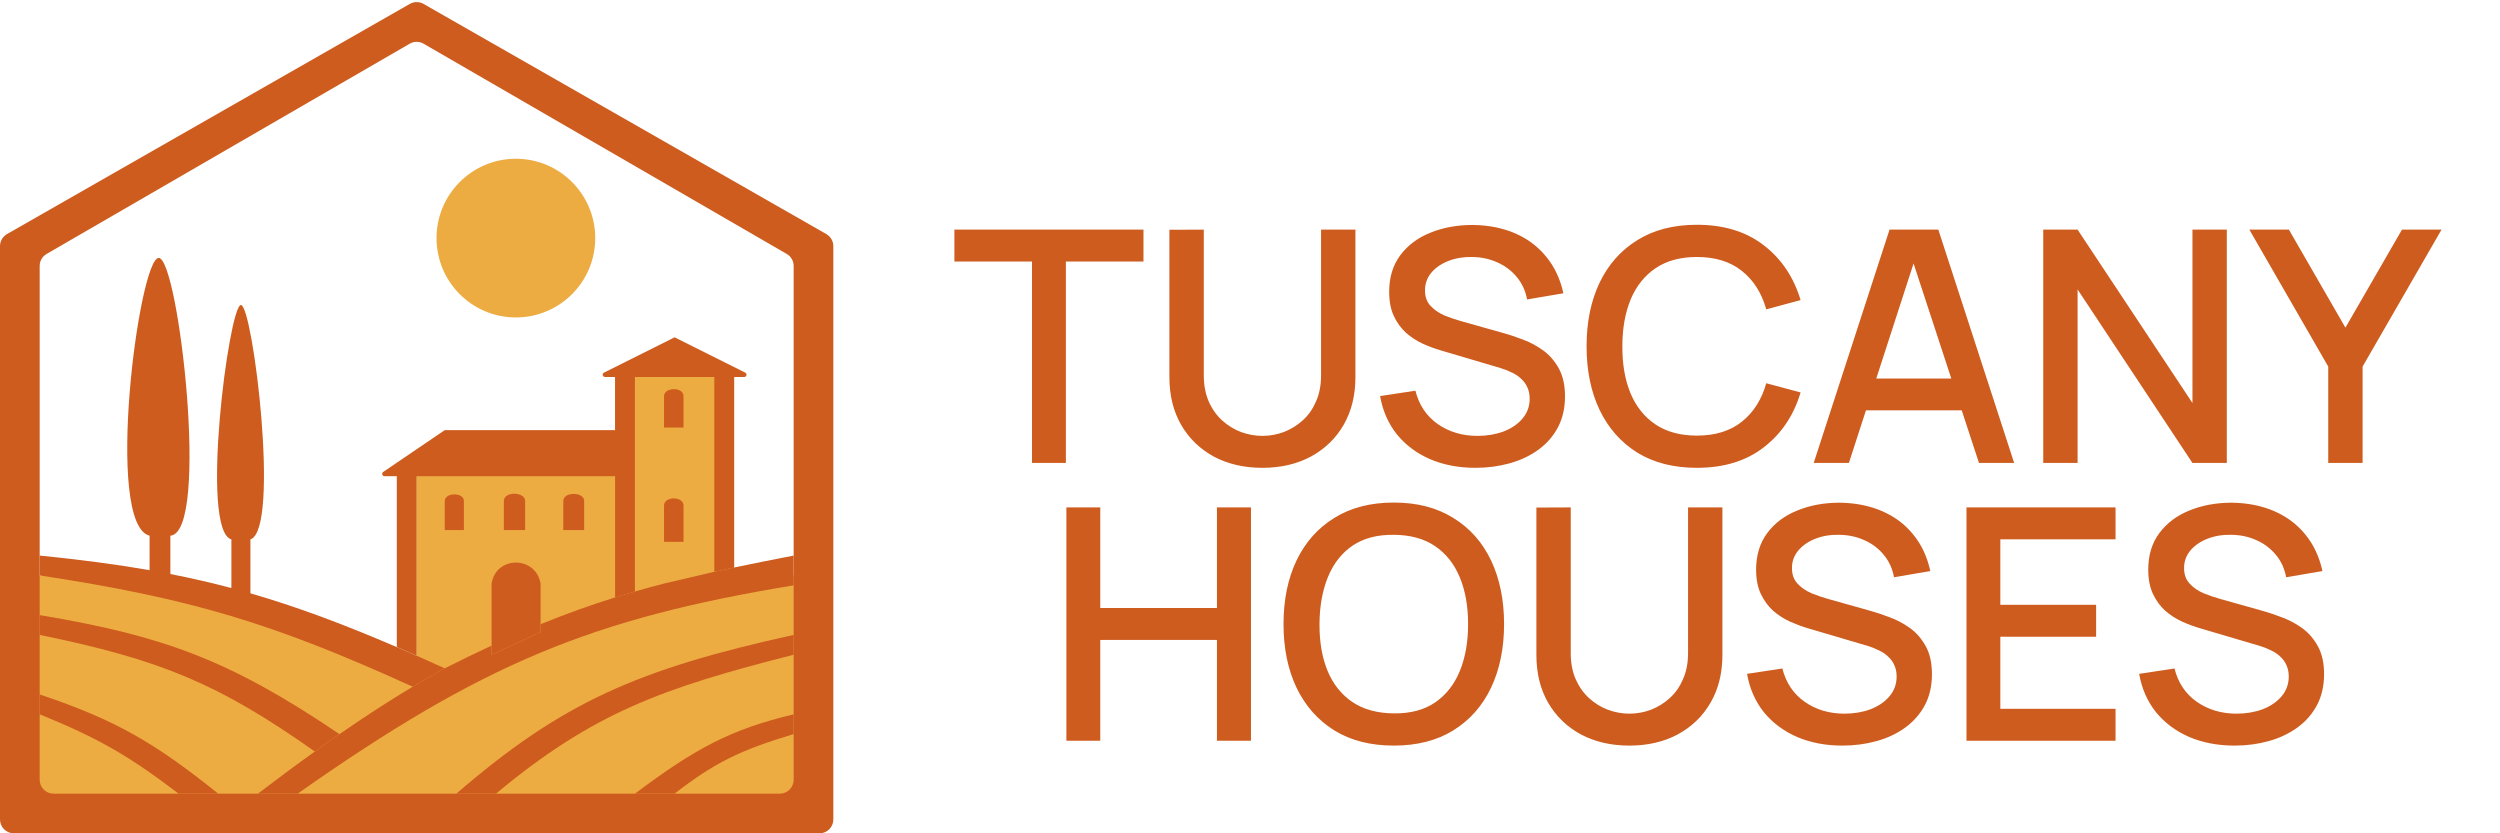 <svg width="54" height="18" viewBox="0 0 54 18" fill="none" xmlns="http://www.w3.org/2000/svg">
<path d="M0.429 12.429V17.571H17.5L17.571 12.429H15.857V8.143L14.143 7.714L13.286 8.143V9.857H9V14.571L4.714 12.857L1.714 12.429H0.429Z" fill="#EDAC42"/>
<path d="M11.677 13.483V12.605C11.571 12 10.714 12 10.618 12.605V13.921V13.945C10.988 13.774 11.338 13.621 11.677 13.483Z" fill="#CE5C1E"/>
<path d="M12.167 11.449H12.618V10.822C12.618 10.617 12.167 10.617 12.167 10.822V11.449Z" fill="#CE5C1E"/>
<path d="M10.883 11.449H11.343V10.822C11.343 10.617 10.883 10.607 10.883 10.822V11.449Z" fill="#CE5C1E"/>
<path d="M9.606 11.449H10.02V10.822C10.02 10.626 9.606 10.635 9.606 10.822V11.449Z" fill="#CE5C1E"/>
<path d="M14.343 11.704H14.764V10.92C14.764 10.714 14.343 10.714 14.343 10.92V11.704Z" fill="#CE5C1E"/>
<path d="M14.343 9.234H14.764V8.558C14.764 8.35 14.343 8.36 14.343 8.558V9.234Z" fill="#CE5C1E"/>
<path d="M4.998 12.702C5.135 12.739 5.272 12.777 5.409 12.816V11.651C6.059 11.434 5.461 6.588 5.204 6.588C4.947 6.588 4.31 11.46 4.998 11.651V12.702Z" fill="#CE5C1E"/>
<path d="M3.231 12.316C3.382 12.343 3.532 12.37 3.68 12.399V12.156V11.571C4.541 11.502 3.857 5.571 3.429 5.571C3 5.571 2.249 11.324 3.231 11.571V12.12V12.316Z" fill="#CE5C1E"/>
<path d="M0.857 12.429C4.117 12.926 5.881 13.453 8.914 14.833C9.149 14.693 9.379 14.56 9.606 14.435L9 14.164L8.571 13.977L8.455 13.928C7.337 13.451 6.368 13.093 5.409 12.816L5.176 12.477L4.998 12.702C4.565 12.587 4.13 12.487 3.68 12.399L3.429 12L3.231 12.316C2.504 12.189 1.729 12.088 0.857 12V12.429Z" fill="#CE5C1E"/>
<path d="M0.857 13.714C3.454 14.247 4.708 14.757 6.8 16.233C6.98 16.103 7.158 15.978 7.333 15.857C4.954 14.251 3.532 13.735 0.857 13.286V13.714Z" fill="#CE5C1E"/>
<path d="M0.857 15.429C2.136 15.95 2.789 16.329 3.857 17.143H4.714C3.344 16.046 2.511 15.555 0.857 15V15.429Z" fill="#CE5C1E"/>
<path d="M10.714 17.143C12.801 15.404 14.296 14.864 17.143 14.143V13.714C13.773 14.456 12.143 15.169 9.857 17.143H10.714Z" fill="#CE5C1E"/>
<path d="M17.143 15.429C15.778 15.756 15.03 16.159 13.714 17.143H14.571C15.446 16.463 16.018 16.193 17.143 15.857V15.429Z" fill="#CE5C1E"/>
<path fill-rule="evenodd" clip-rule="evenodd" d="M0 17.7C0 17.866 0.134 18 0.3 18H17.7C17.866 18 18 17.866 18 17.7V5.317C18 5.209 17.942 5.11 17.849 5.056L9.149 0.085C9.057 0.032 8.943 0.032 8.851 0.085L0.151 5.056C0.058 5.11 0 5.209 0 5.317V17.7ZM8.85 0.944C8.943 0.89 9.057 0.89 9.15 0.944L16.993 5.485C17.086 5.538 17.143 5.637 17.143 5.744V12V12.429V12.643V12.857V13.714V14.143V15.429V15.857V16.843C17.143 17.009 17.009 17.143 16.843 17.143H15H14.571H13.714H10.714H9.857H6.429H5.571H4.714H3.857H1.157C0.991 17.143 0.857 17.009 0.857 16.843V15.429V15V13.714V13.286V12.429V12V5.744C0.857 5.637 0.914 5.538 1.007 5.485L8.85 0.944Z" fill="#CE5C1E"/>
<path d="M8.277 10.194C8.237 10.222 8.256 10.286 8.305 10.286H8.571V13.977C8.712 14.038 8.855 14.1 9 14.164V10.286H13.286V12.904C13.336 12.888 13.387 12.873 13.438 12.857C13.53 12.829 13.622 12.802 13.714 12.776V8.143H15.429V12.35C15.569 12.319 15.712 12.289 15.857 12.258V8.143H16.074C16.127 8.143 16.143 8.072 16.096 8.048L14.571 7.286L13.047 8.048C12.999 8.072 13.016 8.143 13.069 8.143H13.286V9.291H9.621C9.611 9.291 9.602 9.294 9.593 9.3L8.277 10.194Z" fill="#CE5C1E"/>
<path fill-rule="evenodd" clip-rule="evenodd" d="M6.429 17.143H5.571C5.998 16.817 6.406 16.514 6.8 16.233C6.98 16.103 7.158 15.978 7.333 15.857C7.886 15.474 8.41 15.135 8.914 14.833C9.149 14.693 9.379 14.56 9.606 14.435C9.961 14.257 10.297 14.094 10.618 13.945V14.143L11.677 13.653V13.483C12.237 13.254 12.763 13.067 13.286 12.904C13.336 12.888 13.387 12.873 13.438 12.857L13.714 12.776C13.922 12.716 14.131 12.659 14.343 12.605L15.429 12.35C15.569 12.319 15.712 12.289 15.857 12.258C16.261 12.174 16.686 12.089 17.143 12V12.429V12.643C12.799 13.361 10.448 14.316 6.429 17.143Z" fill="#CE5C1E"/>
<path d="M11.677 13.483L11.143 13.286L10.618 13.945V14.143L11.677 13.653V13.483Z" fill="#CE5C1E"/>
<circle cx="11.143" cy="5.143" r="1.714" fill="#EDAC42"/>
<path d="M22.291 10V5.649H20.615V4.96H24.699V5.649H23.023V10H22.291ZM27.268 10.105C26.874 10.105 26.525 10.024 26.222 9.864C25.921 9.7 25.685 9.473 25.515 9.181C25.345 8.887 25.259 8.542 25.259 8.145V4.963L26.002 4.96V8.107C26.002 8.321 26.038 8.51 26.11 8.674C26.182 8.837 26.279 8.973 26.401 9.083C26.522 9.193 26.657 9.275 26.806 9.332C26.958 9.387 27.112 9.415 27.268 9.415C27.427 9.415 27.581 9.387 27.73 9.332C27.882 9.273 28.019 9.189 28.14 9.079C28.261 8.97 28.357 8.833 28.427 8.67C28.499 8.507 28.535 8.319 28.535 8.107V4.96H29.277V8.145C29.277 8.539 29.192 8.883 29.022 9.178C28.852 9.472 28.615 9.7 28.311 9.864C28.011 10.024 27.663 10.105 27.268 10.105ZM31.872 10.105C31.51 10.105 31.183 10.043 30.892 9.919C30.602 9.793 30.363 9.615 30.174 9.384C29.988 9.151 29.866 8.874 29.81 8.555L30.573 8.439C30.65 8.747 30.811 8.987 31.056 9.16C31.301 9.33 31.587 9.415 31.914 9.415C32.117 9.415 32.303 9.384 32.474 9.321C32.644 9.256 32.781 9.164 32.883 9.044C32.988 8.923 33.041 8.778 33.041 8.611C33.041 8.52 33.024 8.439 32.992 8.369C32.961 8.299 32.918 8.238 32.862 8.187C32.809 8.133 32.742 8.088 32.663 8.05C32.586 8.011 32.501 7.977 32.407 7.949L31.116 7.567C30.99 7.53 30.861 7.482 30.731 7.424C30.6 7.363 30.48 7.285 30.37 7.189C30.263 7.091 30.175 6.971 30.108 6.829C30.04 6.684 30.006 6.509 30.006 6.304C30.006 5.994 30.085 5.731 30.244 5.516C30.405 5.3 30.622 5.136 30.895 5.027C31.168 4.915 31.474 4.859 31.812 4.859C32.153 4.863 32.457 4.924 32.726 5.04C32.996 5.157 33.22 5.325 33.398 5.545C33.577 5.761 33.701 6.025 33.769 6.335L32.985 6.468C32.95 6.279 32.875 6.117 32.761 5.982C32.646 5.844 32.506 5.739 32.341 5.667C32.175 5.592 31.995 5.554 31.802 5.551C31.615 5.547 31.444 5.575 31.287 5.636C31.133 5.696 31.009 5.781 30.916 5.891C30.825 6.001 30.78 6.127 30.78 6.269C30.78 6.409 30.82 6.522 30.902 6.609C30.984 6.695 31.084 6.764 31.203 6.815C31.325 6.864 31.445 6.905 31.564 6.938L32.495 7.2C32.611 7.233 32.743 7.277 32.89 7.333C33.039 7.387 33.183 7.463 33.321 7.561C33.461 7.659 33.576 7.789 33.667 7.952C33.758 8.114 33.804 8.316 33.804 8.562C33.804 8.816 33.752 9.04 33.65 9.233C33.547 9.425 33.406 9.586 33.226 9.716C33.049 9.845 32.843 9.942 32.61 10.007C32.377 10.072 32.131 10.105 31.872 10.105ZM36.653 10.105C36.149 10.105 35.72 9.995 35.365 9.776C35.01 9.554 34.739 9.246 34.55 8.852C34.363 8.458 34.27 8 34.27 7.48C34.27 6.96 34.363 6.502 34.55 6.108C34.739 5.714 35.01 5.407 35.365 5.188C35.72 4.966 36.149 4.855 36.653 4.855C37.234 4.855 37.715 5.002 38.095 5.296C38.478 5.59 38.744 5.986 38.893 6.482L38.151 6.682C38.053 6.33 37.878 6.053 37.626 5.853C37.376 5.652 37.052 5.551 36.653 5.551C36.296 5.551 35.999 5.632 35.761 5.793C35.523 5.954 35.343 6.179 35.222 6.468C35.103 6.758 35.043 7.095 35.043 7.48C35.041 7.865 35.099 8.202 35.218 8.492C35.339 8.781 35.519 9.006 35.757 9.167C35.997 9.328 36.296 9.409 36.653 9.409C37.052 9.409 37.376 9.308 37.626 9.107C37.878 8.905 38.053 8.628 38.151 8.278L38.893 8.477C38.744 8.975 38.478 9.37 38.095 9.664C37.715 9.958 37.234 10.105 36.653 10.105ZM39.176 10L40.814 4.96H41.868L43.506 10H42.746L41.238 5.401H41.427L39.936 10H39.176ZM40.027 8.863V8.177H42.659V8.863H40.027ZM44.134 10V4.96H44.876L47.357 8.705V4.96H48.099V10H47.357L44.876 6.252V10H44.134ZM50.29 10V7.918L48.586 4.96H49.44L50.661 7.077L51.883 4.96H52.737L51.032 7.918V10H50.29ZM23.034 16V10.96H23.766V13.133H26.286V10.96H27.021V16H26.286V13.823H23.766V16H23.034ZM30.108 16.105C29.604 16.105 29.174 15.995 28.82 15.776C28.465 15.554 28.193 15.246 28.004 14.852C27.817 14.458 27.724 14 27.724 13.48C27.724 12.96 27.817 12.502 28.004 12.108C28.193 11.714 28.465 11.407 28.82 11.188C29.174 10.966 29.604 10.855 30.108 10.855C30.609 10.855 31.038 10.966 31.392 11.188C31.749 11.407 32.021 11.714 32.208 12.108C32.394 12.502 32.488 12.96 32.488 13.48C32.488 14 32.394 14.458 32.208 14.852C32.021 15.246 31.749 15.554 31.392 15.776C31.038 15.995 30.609 16.105 30.108 16.105ZM30.108 15.409C30.465 15.413 30.761 15.335 30.997 15.174C31.235 15.011 31.413 14.784 31.532 14.495C31.651 14.203 31.711 13.865 31.711 13.48C31.711 13.095 31.651 12.759 31.532 12.472C31.413 12.183 31.235 11.957 30.997 11.796C30.761 11.636 30.465 11.554 30.108 11.552C29.751 11.547 29.453 11.625 29.215 11.786C28.98 11.947 28.802 12.173 28.683 12.465C28.564 12.757 28.503 13.095 28.501 13.48C28.499 13.865 28.557 14.202 28.676 14.492C28.795 14.778 28.974 15.002 29.212 15.164C29.452 15.325 29.751 15.406 30.108 15.409ZM35.195 16.105C34.8 16.105 34.452 16.024 34.148 15.864C33.847 15.7 33.612 15.473 33.441 15.181C33.271 14.887 33.186 14.542 33.186 14.145V10.963L33.928 10.96V14.107C33.928 14.321 33.964 14.51 34.036 14.674C34.109 14.837 34.206 14.973 34.327 15.083C34.448 15.193 34.584 15.275 34.733 15.332C34.885 15.387 35.038 15.415 35.195 15.415C35.353 15.415 35.508 15.387 35.657 15.332C35.809 15.273 35.945 15.189 36.066 15.079C36.188 14.97 36.283 14.833 36.353 14.67C36.426 14.507 36.462 14.319 36.462 14.107V10.96H37.204V14.145C37.204 14.539 37.119 14.883 36.948 15.178C36.778 15.472 36.541 15.7 36.238 15.864C35.937 16.024 35.589 16.105 35.195 16.105ZM39.798 16.105C39.436 16.105 39.11 16.043 38.818 15.919C38.529 15.793 38.289 15.615 38.1 15.384C37.914 15.151 37.792 14.874 37.736 14.555L38.499 14.439C38.577 14.747 38.737 14.987 38.983 15.16C39.227 15.33 39.513 15.415 39.84 15.415C40.043 15.415 40.23 15.384 40.4 15.321C40.57 15.256 40.707 15.164 40.809 15.044C40.914 14.923 40.967 14.778 40.967 14.611C40.967 14.52 40.951 14.439 40.918 14.369C40.888 14.299 40.844 14.238 40.788 14.187C40.735 14.133 40.668 14.088 40.589 14.05C40.512 14.011 40.427 13.977 40.334 13.949L39.042 13.568C38.916 13.53 38.788 13.482 38.657 13.424C38.526 13.363 38.406 13.285 38.297 13.19C38.189 13.091 38.102 12.971 38.034 12.829C37.966 12.684 37.932 12.509 37.932 12.304C37.932 11.994 38.012 11.731 38.17 11.517C38.331 11.3 38.548 11.136 38.822 11.027C39.094 10.915 39.4 10.858 39.739 10.858C40.079 10.863 40.384 10.924 40.652 11.04C40.923 11.157 41.147 11.325 41.324 11.544C41.504 11.761 41.627 12.025 41.695 12.335L40.911 12.469C40.876 12.28 40.801 12.117 40.687 11.982C40.573 11.844 40.433 11.739 40.267 11.667C40.101 11.592 39.922 11.554 39.728 11.552C39.541 11.547 39.37 11.575 39.214 11.636C39.059 11.696 38.936 11.781 38.843 11.891C38.752 12.001 38.706 12.127 38.706 12.269C38.706 12.409 38.747 12.522 38.828 12.608C38.91 12.695 39.011 12.764 39.13 12.815C39.251 12.864 39.371 12.905 39.49 12.938L40.421 13.2C40.538 13.233 40.669 13.277 40.816 13.333C40.966 13.387 41.109 13.463 41.247 13.56C41.387 13.659 41.502 13.789 41.593 13.953C41.684 14.114 41.73 14.316 41.73 14.562C41.73 14.816 41.679 15.04 41.576 15.233C41.473 15.425 41.332 15.586 41.153 15.716C40.975 15.845 40.77 15.942 40.536 16.007C40.303 16.072 40.057 16.105 39.798 16.105ZM42.476 16V10.96H45.696V11.649H43.207V13.063H45.276V13.753H43.207V15.31H45.696V16H42.476ZM48.268 16.105C47.906 16.105 47.579 16.043 47.288 15.919C46.998 15.793 46.759 15.615 46.57 15.384C46.383 15.151 46.262 14.874 46.206 14.555L46.969 14.439C47.046 14.747 47.207 14.987 47.452 15.16C47.697 15.33 47.983 15.415 48.31 15.415C48.513 15.415 48.699 15.384 48.87 15.321C49.04 15.256 49.176 15.164 49.279 15.044C49.384 14.923 49.437 14.778 49.437 14.611C49.437 14.52 49.42 14.439 49.388 14.369C49.357 14.299 49.314 14.238 49.258 14.187C49.205 14.133 49.138 14.088 49.059 14.05C48.982 14.011 48.897 13.977 48.803 13.949L47.512 13.568C47.386 13.53 47.257 13.482 47.127 13.424C46.996 13.363 46.876 13.285 46.766 13.19C46.659 13.091 46.571 12.971 46.504 12.829C46.436 12.684 46.402 12.509 46.402 12.304C46.402 11.994 46.481 11.731 46.64 11.517C46.801 11.3 47.018 11.136 47.291 11.027C47.564 10.915 47.87 10.858 48.208 10.858C48.549 10.863 48.853 10.924 49.122 11.04C49.392 11.157 49.616 11.325 49.794 11.544C49.973 11.761 50.097 12.025 50.165 12.335L49.381 12.469C49.346 12.28 49.271 12.117 49.157 11.982C49.042 11.844 48.902 11.739 48.737 11.667C48.571 11.592 48.391 11.554 48.198 11.552C48.011 11.547 47.84 11.575 47.683 11.636C47.529 11.696 47.406 11.781 47.312 11.891C47.221 12.001 47.176 12.127 47.176 12.269C47.176 12.409 47.217 12.522 47.298 12.608C47.38 12.695 47.48 12.764 47.599 12.815C47.721 12.864 47.841 12.905 47.96 12.938L48.891 13.2C49.007 13.233 49.139 13.277 49.286 13.333C49.435 13.387 49.579 13.463 49.717 13.56C49.857 13.659 49.972 13.789 50.063 13.953C50.154 14.114 50.2 14.316 50.2 14.562C50.2 14.816 50.148 15.04 50.046 15.233C49.943 15.425 49.802 15.586 49.622 15.716C49.445 15.845 49.239 15.942 49.006 16.007C48.773 16.072 48.527 16.105 48.268 16.105Z" fill="#CE5C1E"/>
</svg>
